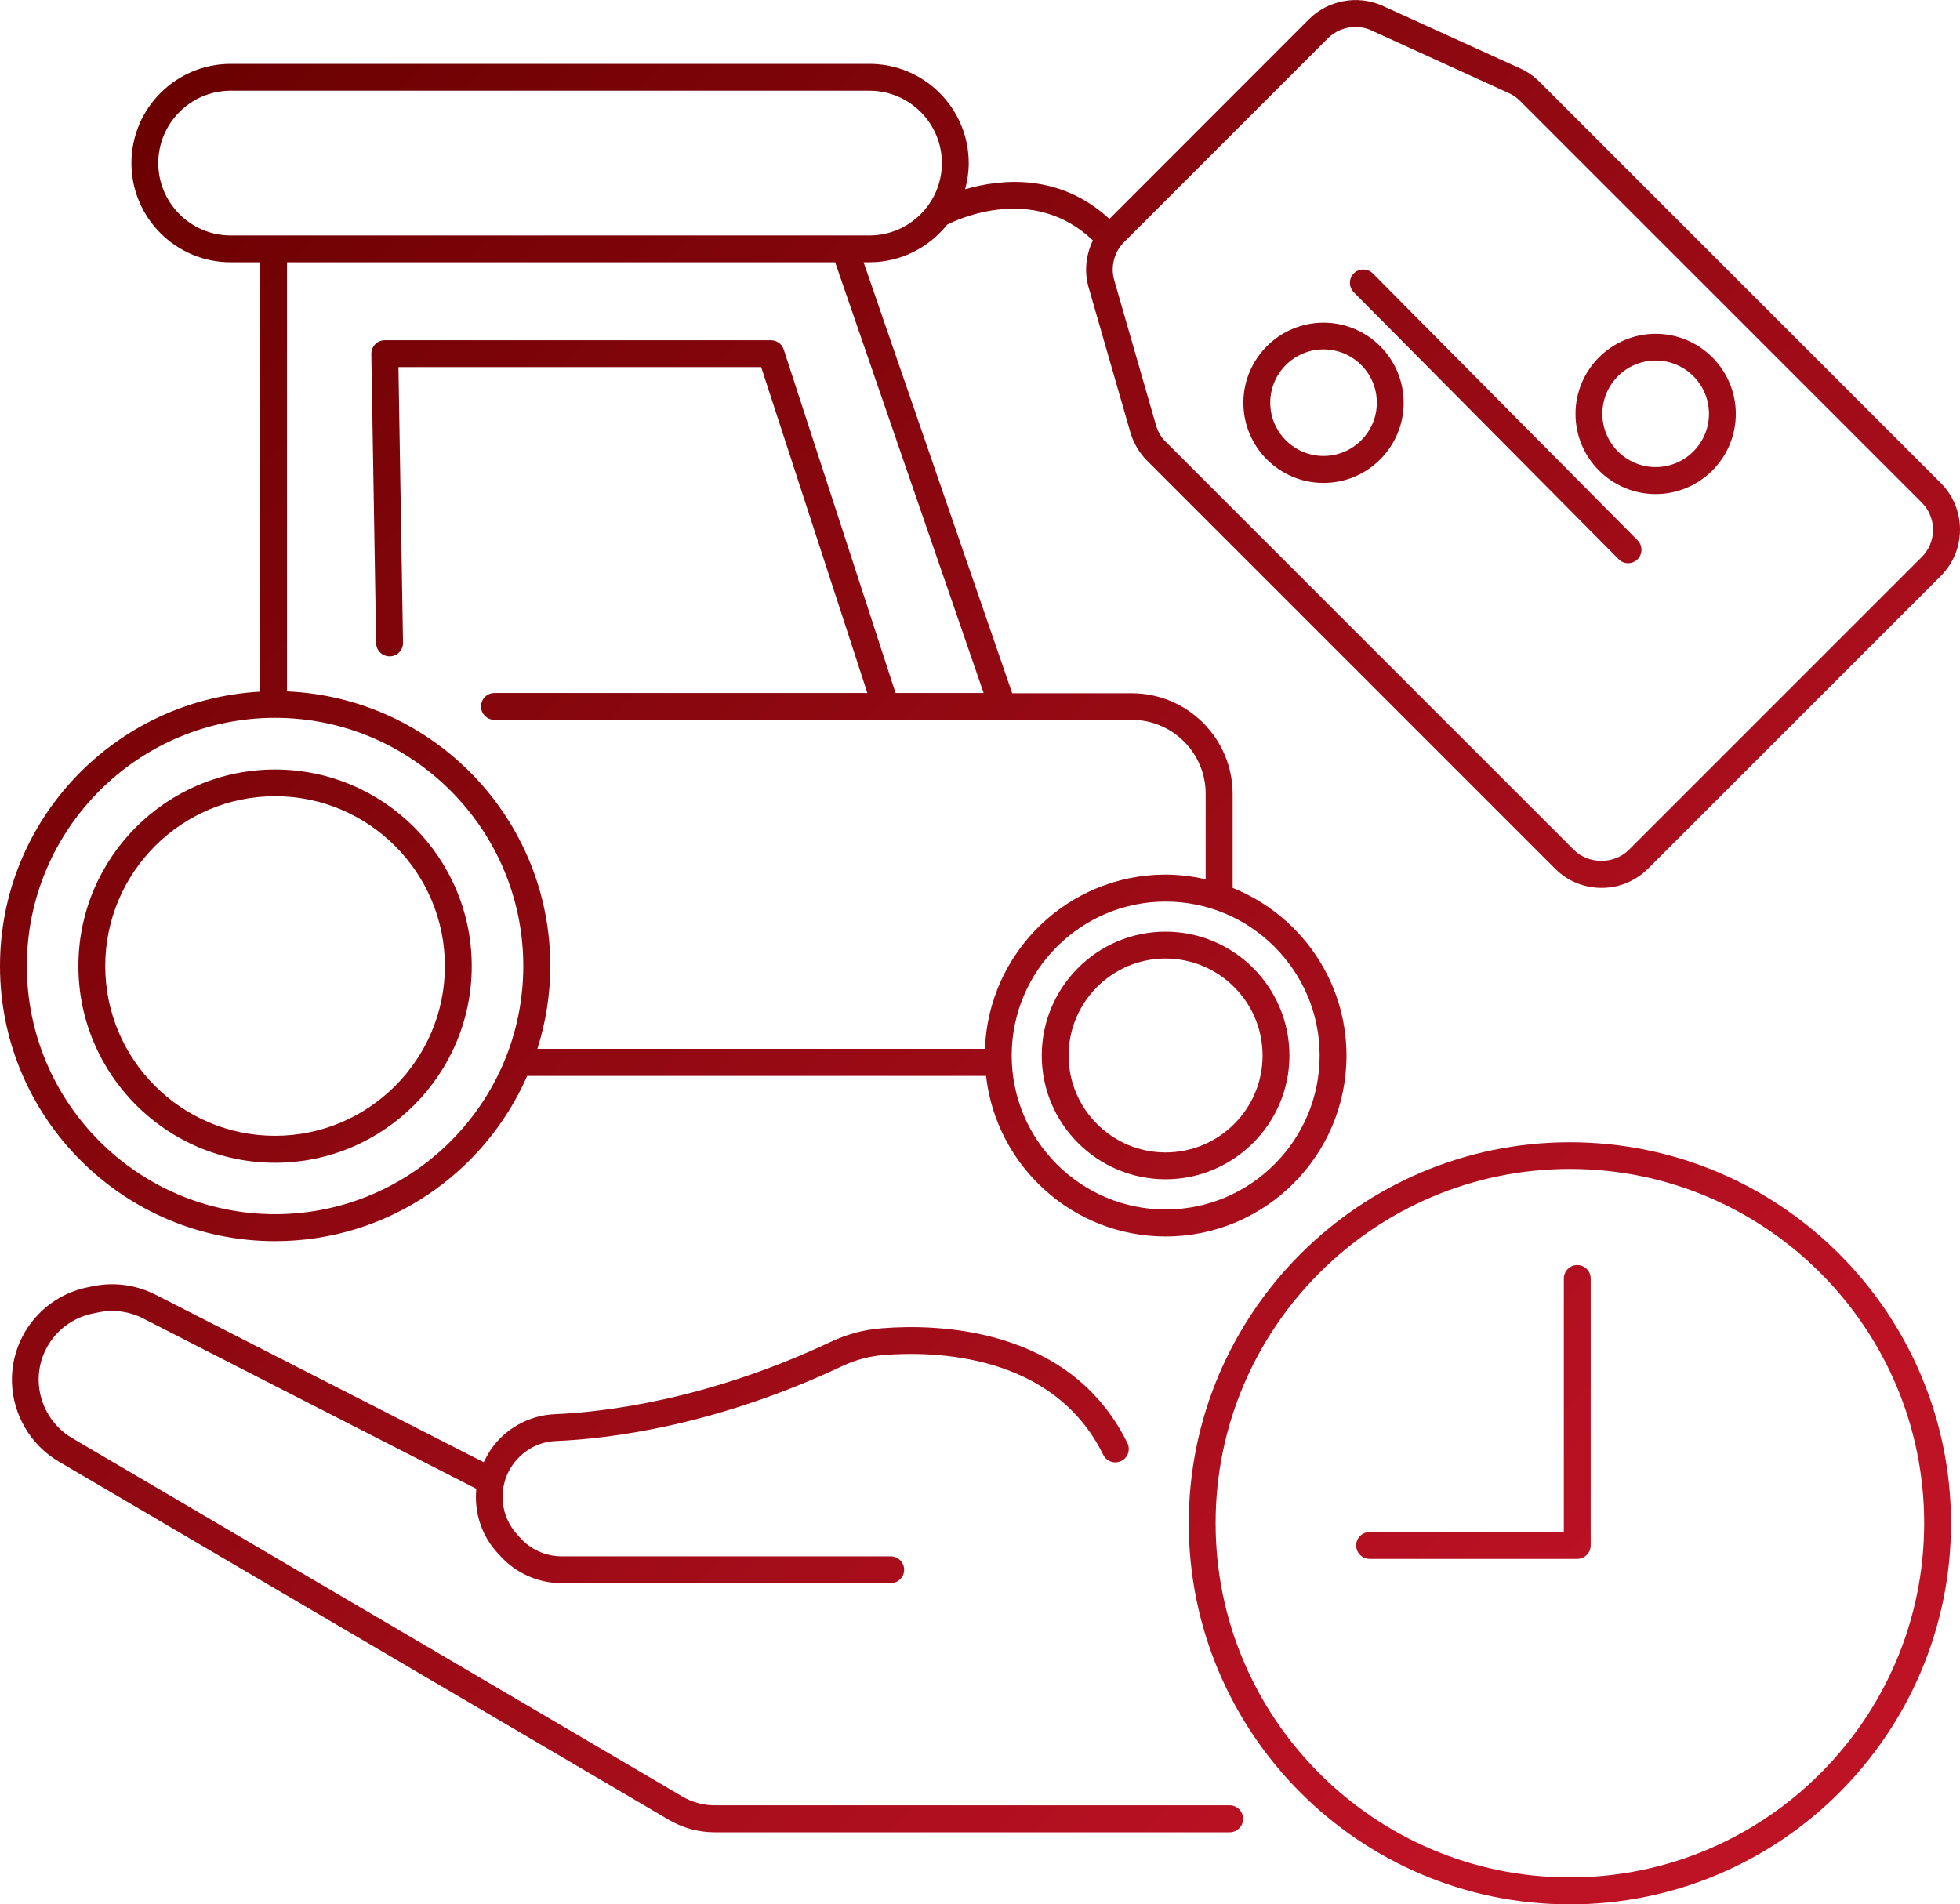 <svg xmlns="http://www.w3.org/2000/svg" xmlns:xlink="http://www.w3.org/1999/xlink" id="Layer_1" x="0px" y="0px" viewBox="0 0 146 141.87" style="enable-background:new 0 0 146 141.87;" xml:space="preserve"><style type="text/css">	.st0{fill:url(#SVGID_1_);}	.st1{fill:url(#SVGID_00000057129110256929715690000008238049697355506080_);}	.st2{fill:url(#SVGID_00000181776870718175467800000012036727444046609814_);}	.st3{fill:url(#SVGID_00000176021606903871934810000008053346434882572201_);}	.st4{fill:url(#SVGID_00000057845861281703507050000018000016530823707567_);}	.st5{fill:url(#SVGID_00000047037189595568847330000006957630592185236142_);}	.st6{fill:url(#SVGID_00000078043709962967641340000000829746506835754112_);}	.st7{fill:url(#SVGID_00000087380446624419747790000003788241332214912440_);}	.st8{fill:url(#SVGID_00000066517081369092372050000000090108034509855134_);}</style><g>	<linearGradient id="SVGID_1_" gradientUnits="userSpaceOnUse" x1="17.749" y1="3.687" x2="129.401" y2="115.339">		<stop offset="0" style="stop-color:#6C0102"></stop>		<stop offset="1" style="stop-color:#BE1225"></stop>	</linearGradient>	<path class="st0" d="M20.49,92.47c8.39,0,15.61-5.07,18.78-12.31h34.18c0.76,6.72,6.46,11.96,13.38,11.96  c7.43,0,13.47-6.04,13.47-13.47c0-5.66-3.52-10.51-8.48-12.5v-6.99c0-4.14-3.37-7.51-7.51-7.51h-8.91L64.33,19.54h0.44  c2.34,0,4.42-1.1,5.78-2.8c0.84-0.43,6.45-3.04,10.86,1.17c-0.52,1.07-0.66,2.32-0.32,3.5l3.11,10.8c0.23,0.79,0.66,1.52,1.24,2.11  l30.4,30.4c0.92,0.92,2.15,1.43,3.46,1.43c1.31,0,2.53-0.51,3.46-1.43l21.81-21.81c0.92-0.92,1.43-2.15,1.43-3.46  s-0.51-2.53-1.43-3.46l-29.9-29.9c-0.42-0.42-0.9-0.75-1.43-0.99L103,0.44C101.15-0.4,98.94,0,97.51,1.43L82.64,16.31  c-3.73-3.44-8.09-2.98-10.75-2.21c0.17-0.62,0.27-1.27,0.27-1.95c0-4.08-3.32-7.39-7.39-7.39H17.18c-4.08,0-7.39,3.32-7.39,7.39  c0,4.08,3.32,7.39,7.39,7.39h2.2v31.99C8.6,52.12,0,61.05,0,71.97C0,83.27,9.19,92.47,20.49,92.47z M98.92,2.85  c0.55-0.55,1.3-0.84,2.05-0.84c0.4,0,0.81,0.08,1.19,0.26l10.24,4.67c0.31,0.14,0.6,0.34,0.84,0.59l29.9,29.9  c0.55,0.55,0.85,1.27,0.85,2.04s-0.3,1.5-0.85,2.04l-21.81,21.81c-1.09,1.09-3,1.09-4.09,0l-30.4-30.4v0  c-0.35-0.34-0.6-0.77-0.73-1.24l-3.11-10.8c-0.29-1.01-0.01-2.1,0.73-2.84L98.92,2.85z M98.3,78.64c0,6.32-5.15,11.47-11.47,11.47  s-11.47-5.15-11.47-11.47s5.15-11.47,11.47-11.47S98.3,72.32,98.3,78.64z M11.79,12.15c0-2.97,2.42-5.39,5.39-5.39h47.59  c2.97,0,5.39,2.42,5.39,5.39s-2.42,5.39-5.39,5.39H17.18C14.21,17.54,11.79,15.12,11.79,12.15z M62.21,19.54l11.06,32.09h-6.56  l-8.33-25.59c-0.13-0.41-0.52-0.69-0.95-0.69H28.66c-0.27,0-0.53,0.11-0.71,0.3c-0.19,0.19-0.29,0.45-0.29,0.72l0.36,21.55  c0.01,0.55,0.46,0.98,1,0.98c0,0,0.01,0,0.02,0c0.55-0.01,0.99-0.46,0.98-1.02l-0.34-20.53H56.7l7.91,24.28H36.83  c-0.55,0-1,0.45-1,1s0.45,1,1,1H84.3c3.04,0,5.51,2.47,5.51,5.51v6.37c-0.96-0.22-1.96-0.35-2.99-0.35  c-7.26,0-13.19,5.78-13.45,12.98H40.03c0.62-1.95,0.96-4.03,0.96-6.18c0-11-8.72-19.98-19.61-20.45V19.54H62.21z M20.49,53.48  c10.2,0,18.49,8.3,18.49,18.49c0,10.2-8.3,18.49-18.49,18.49S2,82.17,2,71.97C2,61.77,10.3,53.48,20.49,53.48z"></path>			<linearGradient id="SVGID_00000181796109529601094800000018216317254706345869_" gradientUnits="userSpaceOnUse" x1="12.444" y1="8.992" x2="124.096" y2="120.644">		<stop offset="0" style="stop-color:#6C0102"></stop>		<stop offset="1" style="stop-color:#BE1225"></stop>	</linearGradient>	<path style="fill:url(#SVGID_00000181796109529601094800000018216317254706345869_);" d="M116.94,85.1  c-15.65,0-28.39,12.73-28.39,28.39c0,15.65,12.73,28.39,28.39,28.39s28.39-12.73,28.39-28.39C145.32,97.83,132.59,85.1,116.94,85.1  z M116.94,139.87c-14.55,0-26.39-11.84-26.39-26.39s11.84-26.39,26.39-26.39s26.39,11.84,26.39,26.39S131.49,139.87,116.94,139.87z  "></path>			<linearGradient id="SVGID_00000052791475464307019810000015855878505434527650_" gradientUnits="userSpaceOnUse" x1="-15.021" y1="36.457" x2="96.631" y2="148.109">		<stop offset="0" style="stop-color:#6C0102"></stop>		<stop offset="1" style="stop-color:#BE1225"></stop>	</linearGradient>	<path style="fill:url(#SVGID_00000052791475464307019810000015855878505434527650_);" d="M20.49,86.63  c8.08,0,14.65-6.57,14.65-14.65s-6.57-14.65-14.65-14.65S5.84,63.89,5.84,71.97S12.41,86.63,20.49,86.63z M20.49,59.32  c6.98,0,12.65,5.68,12.65,12.65c0,6.98-5.68,12.65-12.65,12.65S7.84,78.95,7.84,71.97C7.84,64.99,13.52,59.32,20.49,59.32z"></path>			<linearGradient id="SVGID_00000116914056034714121000000005243397680416742567_" gradientUnits="userSpaceOnUse" x1="45.009" y1="-23.573" x2="156.661" y2="88.079">		<stop offset="0" style="stop-color:#6C0102"></stop>		<stop offset="1" style="stop-color:#BE1225"></stop>	</linearGradient>	<path style="fill:url(#SVGID_00000116914056034714121000000005243397680416742567_);" d="M98.59,35.98c3.29,0,5.97-2.68,5.97-5.97  s-2.68-5.97-5.97-5.97s-5.97,2.68-5.97,5.97S95.29,35.98,98.59,35.98z M98.59,26.03c2.19,0,3.97,1.78,3.97,3.97  s-1.78,3.97-3.97,3.97s-3.97-1.78-3.97-3.97S96.4,26.03,98.59,26.03z"></path>			<linearGradient id="SVGID_00000002370297691027024620000006362294582339945363_" gradientUnits="userSpaceOnUse" x1="56.966" y1="-35.53" x2="168.618" y2="76.123">		<stop offset="0" style="stop-color:#6C0102"></stop>		<stop offset="1" style="stop-color:#BE1225"></stop>	</linearGradient>	<path style="fill:url(#SVGID_00000002370297691027024620000006362294582339945363_);" d="M123.33,36.81c3.29,0,5.97-2.68,5.97-5.97  s-2.68-5.97-5.97-5.97s-5.97,2.68-5.97,5.97S120.04,36.81,123.33,36.81z M123.33,26.86c2.19,0,3.97,1.78,3.97,3.97  s-1.78,3.97-3.97,3.97s-3.97-1.78-3.97-3.97S121.14,26.86,123.33,26.86z"></path>			<linearGradient id="SVGID_00000176036942896044054290000017406619365453700480_" gradientUnits="userSpaceOnUse" x1="14.812" y1="6.625" x2="126.464" y2="118.277">		<stop offset="0" style="stop-color:#6C0102"></stop>		<stop offset="1" style="stop-color:#BE1225"></stop>	</linearGradient>	<path style="fill:url(#SVGID_00000176036942896044054290000017406619365453700480_);" d="M77.6,78.64c0,5.09,4.14,9.22,9.22,9.22  s9.23-4.14,9.23-9.22c0-5.09-4.14-9.23-9.23-9.23S77.6,73.55,77.6,78.64z M94.05,78.64c0,3.98-3.24,7.22-7.23,7.22  c-3.98,0-7.22-3.24-7.22-7.22s3.24-7.23,7.22-7.23C90.81,71.42,94.05,74.66,94.05,78.64z"></path>			<linearGradient id="SVGID_00000083070192987817586860000002063386655403627702_" gradientUnits="userSpaceOnUse" x1="50.919" y1="-29.483" x2="162.571" y2="82.17">		<stop offset="0" style="stop-color:#6C0102"></stop>		<stop offset="1" style="stop-color:#BE1225"></stop>	</linearGradient>	<path style="fill:url(#SVGID_00000083070192987817586860000002063386655403627702_);" d="M120.57,41.66c0.2,0.2,0.45,0.3,0.71,0.3  c0.25,0,0.51-0.1,0.7-0.29c0.39-0.39,0.39-1.02,0.01-1.41l-19.73-19.89c-0.39-0.39-1.02-0.39-1.41-0.01  c-0.39,0.39-0.39,1.02-0.01,1.41L120.57,41.66z"></path>			<linearGradient id="SVGID_00000034067406001401358660000017005615171499878280_" gradientUnits="userSpaceOnUse" x1="-21.097" y1="42.533" x2="90.555" y2="154.185">		<stop offset="0" style="stop-color:#6C0102"></stop>		<stop offset="1" style="stop-color:#BE1225"></stop>	</linearGradient>	<path style="fill:url(#SVGID_00000034067406001401358660000017005615171499878280_);" d="M91.6,134.5H53.23  c-0.85,0-1.68-0.23-2.41-0.66l-45.45-26.7c-1.5-0.88-2.45-2.51-2.49-4.25c-0.05-2.41,1.63-4.52,3.99-5.02l0.44-0.09  c1.13-0.24,2.32-0.08,3.34,0.44l24.83,12.7c-0.16,1.65,0.32,3.36,1.51,4.7l0.23,0.25c1.17,1.32,2.85,2.08,4.62,2.08h24.51  c0.55,0,1-0.45,1-1s-0.45-1-1-1H41.84c-1.19,0-2.33-0.51-3.12-1.41l-0.23-0.26c-1.44-1.62-1.4-4.04,0.08-5.61  c0.75-0.8,1.76-1.27,2.85-1.31c3.89-0.16,11.85-1.11,21.36-5.6c0.96-0.45,1.99-0.72,3.07-0.81c3.67-0.29,12.6-0.15,16.33,7.44  c0.25,0.5,0.84,0.7,1.34,0.46c0.5-0.24,0.7-0.84,0.46-1.34c-4.28-8.69-14.21-8.88-18.29-8.55c-1.32,0.1-2.59,0.44-3.76,0.99  c-9.2,4.34-16.85,5.25-20.59,5.41c-1.61,0.07-3.11,0.76-4.22,1.94c-0.47,0.5-0.81,1.06-1.09,1.64L11.57,96.45  c-1.44-0.73-3.09-0.95-4.67-0.62l-0.44,0.09c-3.29,0.7-5.64,3.65-5.57,7.02c0.05,2.43,1.38,4.71,3.47,5.94l45.46,26.7  c1.04,0.61,2.22,0.93,3.42,0.93H91.6c0.55,0,1-0.45,1-1S92.16,134.5,91.6,134.5z"></path>			<linearGradient id="SVGID_00000047744901995558341240000000258678238281008028_" gradientUnits="userSpaceOnUse" x1="12.996" y1="8.44" x2="124.648" y2="120.092">		<stop offset="0" style="stop-color:#6C0102"></stop>		<stop offset="1" style="stop-color:#BE1225"></stop>	</linearGradient>	<path style="fill:url(#SVGID_00000047744901995558341240000000258678238281008028_);" d="M117.49,94.25c-0.55,0-1,0.45-1,1v18.89  h-14.47c-0.55,0-1,0.45-1,1s0.45,1,1,1h15.47c0.55,0,1-0.45,1-1V95.25C118.49,94.7,118.04,94.25,117.49,94.25z"></path></g></svg>